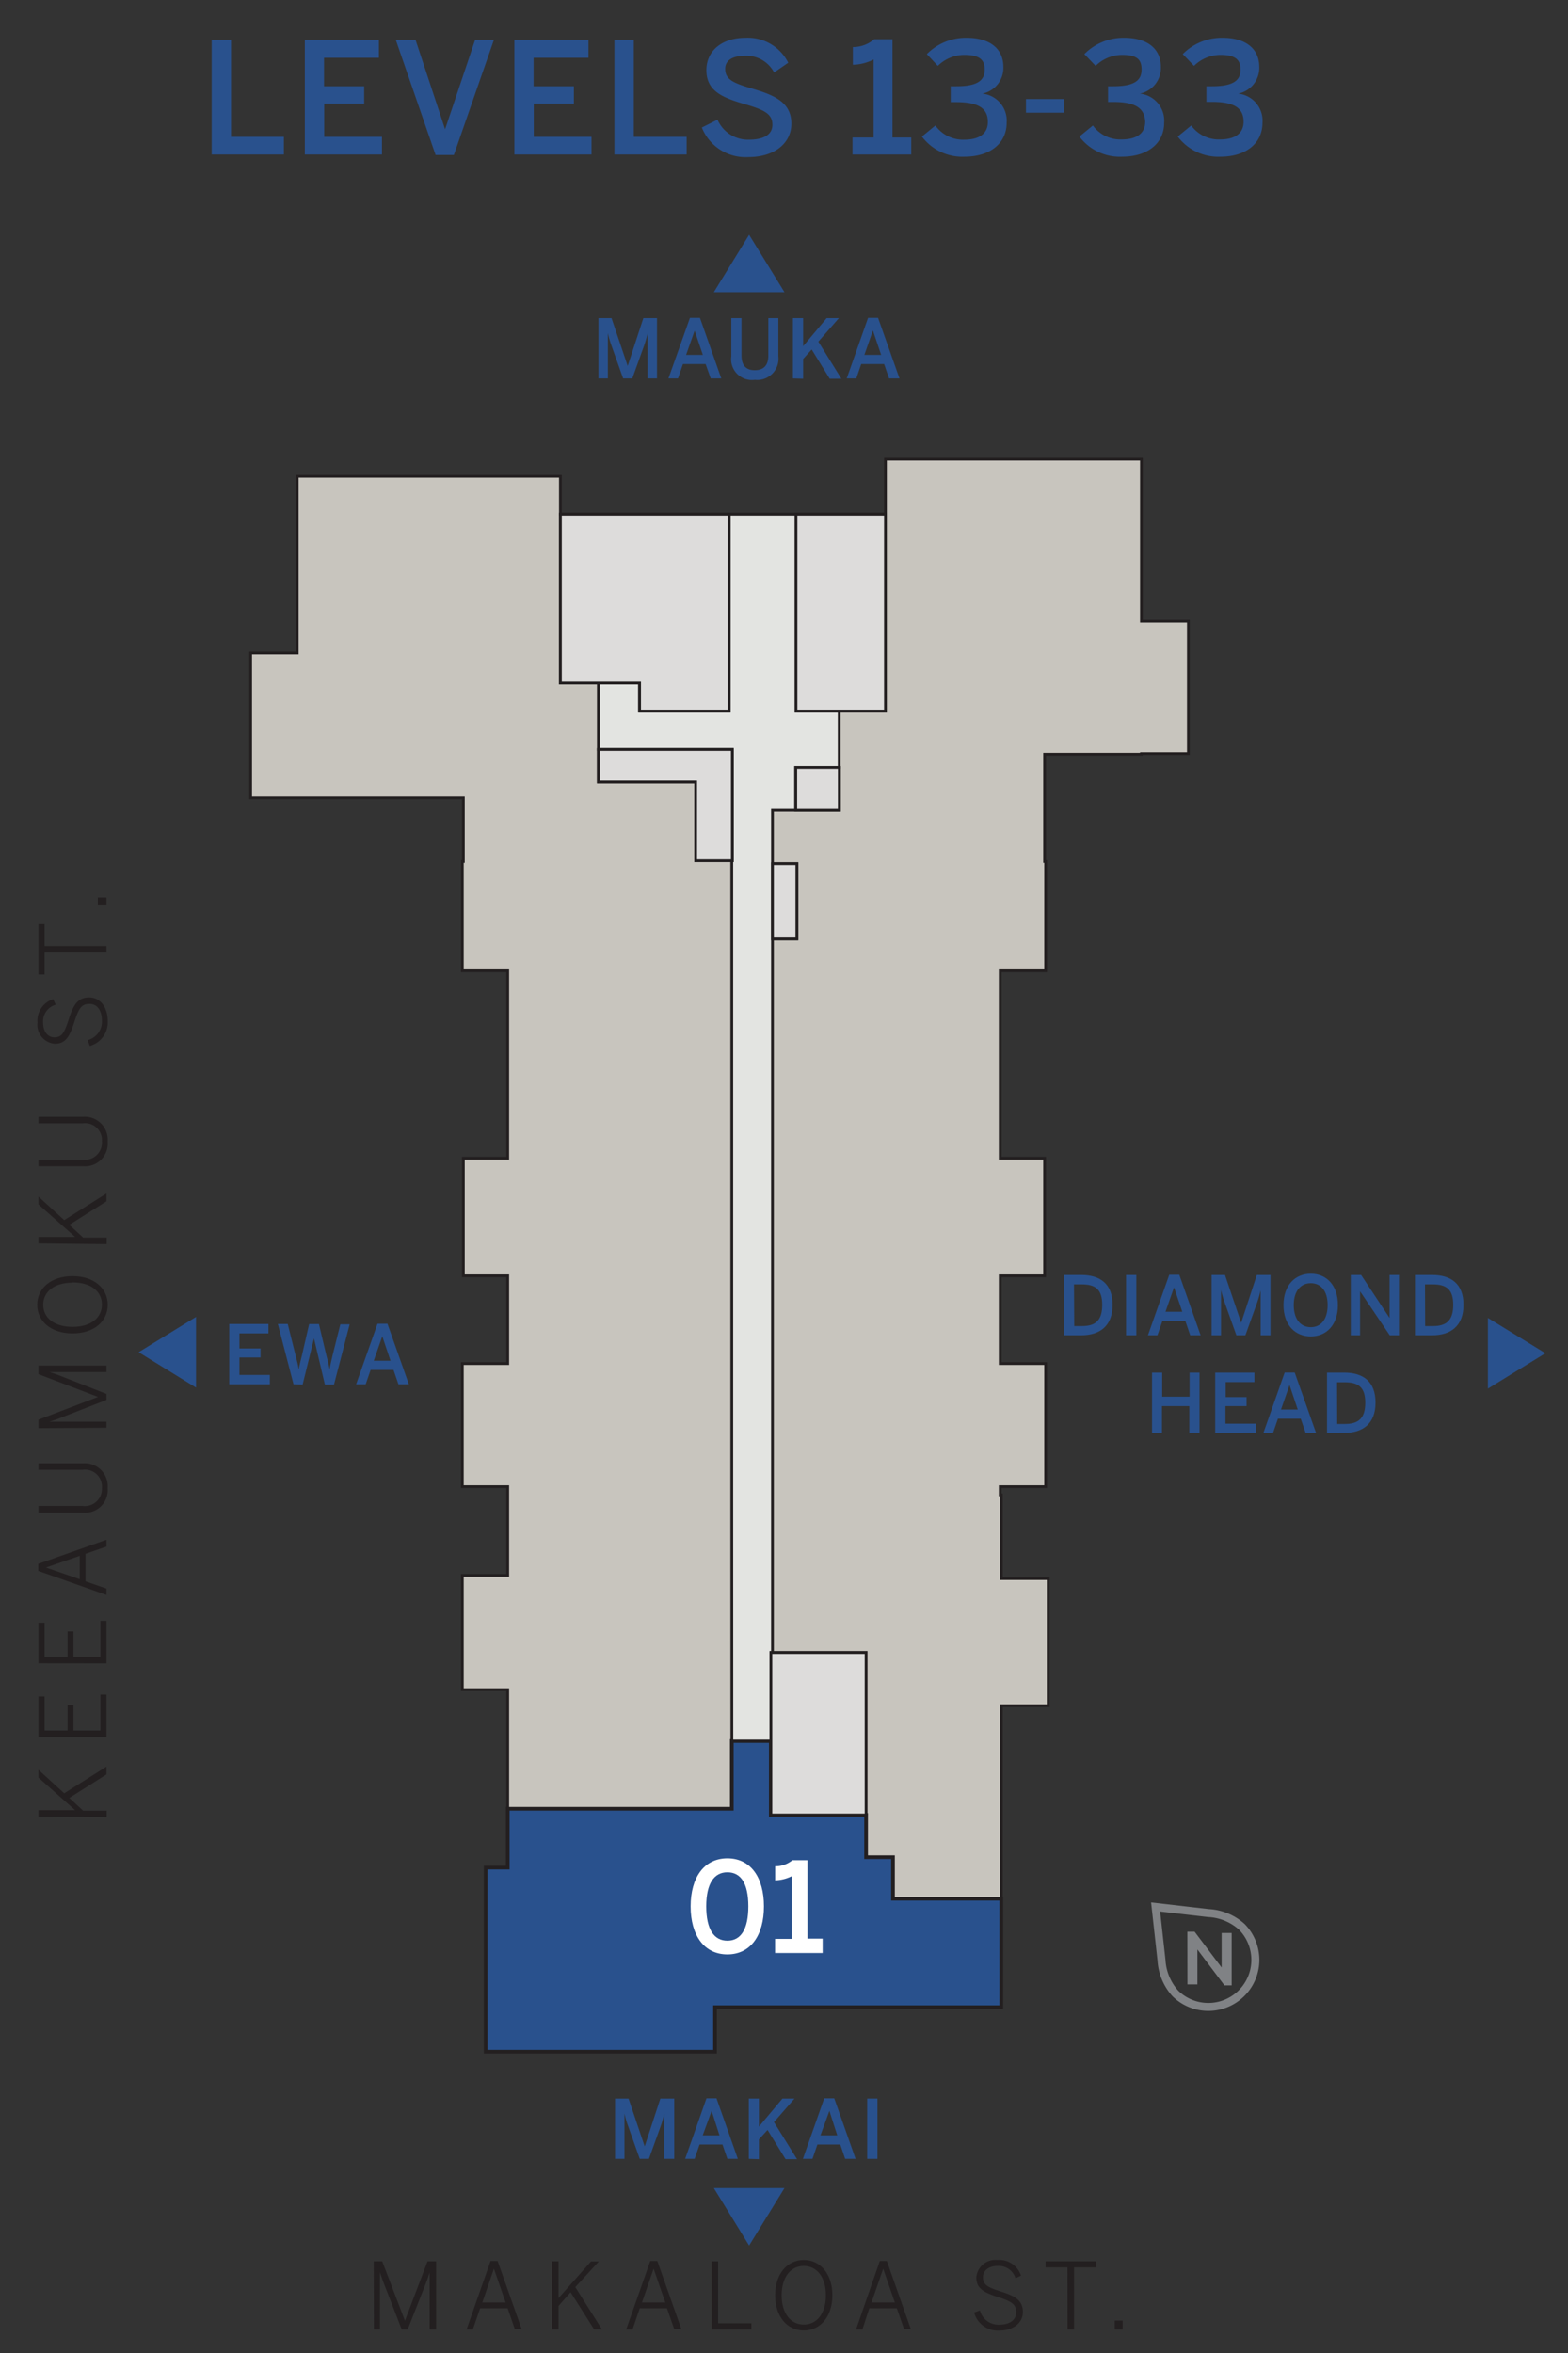 <svg xmlns="http://www.w3.org/2000/svg" width="200" height="300" viewBox="0 0 200 300"><rect x="0" y="0" width="200" height="300" fill="#333333" stroke="none"/><title>A16</title><g id="Layer_2" data-name="Layer 2"><g id="A16"><polygon points="145.59 79.21 145.59 58.55 112.94 58.55 112.94 65.57 109.6 65.57 101.53 65.57 93 65.57 81.58 65.57 74.66 65.57 71.48 65.57 71.48 65.57 71.48 60.73 37.91 60.73 37.91 83.27 31.97 83.27 31.97 101.73 37.91 101.73 39.84 101.73 59.1 101.73 59.1 109.84 58.97 109.84 58.97 123.77 64.76 123.77 64.76 136.06 64.76 147.67 59.1 147.67 59.1 162.66 64.76 162.66 64.76 163.32 64.76 163.32 64.76 173.85 58.97 173.85 58.97 189.54 64.76 189.54 64.76 190.59 64.76 200.85 58.97 200.85 58.97 215.42 64.76 215.42 64.76 230.61 64.76 238.11 61.96 238.11 61.96 261.58 91.21 261.58 91.21 255.91 127.72 255.91 127.72 221.97 127.72 217.47 133.7 217.47 133.7 201.26 127.72 201.26 127.72 190.59 127.58 190.59 127.58 189.54 133.37 189.54 133.37 173.85 127.58 173.85 127.58 163.32 127.58 163.32 127.58 162.66 133.24 162.66 133.24 147.67 127.58 147.67 127.58 136.06 127.58 123.77 133.37 123.77 133.37 109.84 133.24 109.84 133.24 96.17 145.59 96.17 145.59 96.09 151.58 96.09 151.58 79.21 145.59 79.21" style="fill:#c8c5be;stroke:#231f20;stroke-miterlimit:10;stroke-width:0.352px"/><polygon points="127.72 242.08 113.9 242.08 113.9 236.78 110.47 236.78 110.47 231.4 98.32 231.4 98.32 221.97 93.34 221.97 93.34 230.61 64.76 230.61 64.76 238.11 61.95 238.11 61.95 261.58 91.2 261.58 91.2 255.91 127.72 255.91 127.72 242.08" style="fill:#29518d;stroke:#231f20;stroke-miterlimit:10;stroke-width:0.47px"/><path d="M27,19.7V5.08h2.47V17.45h6.74V19.7Z" style="fill:#29518d"/><path d="M38.88,19.7V5.08h9.45V7.37h-7V11h5.12V13.2H41.35v4.25h7.37V19.7Z" style="fill:#29518d"/><path d="M55.56,19.76,50.48,5.08H53l3.77,11.4h0l3.83-11.4H63L57.89,19.76Z" style="fill:#29518d"/><path d="M65.61,19.7V5.08h9.45V7.37h-7V11H73.2V13.2H68.08v4.25h7.37V19.7Z" style="fill:#29518d"/><path d="M78.37,19.7V5.08h2.47V17.45h6.74V19.7Z" style="fill:#29518d"/><path d="M89.52,16.26l2-1a4.24,4.24,0,0,0,4,2.55c1.78,0,3-.58,3-1.9s-.91-1.86-3.32-2.57c-2.83-.83-5.1-1.6-5.1-4.39,0-2.49,2-4.13,5-4.13A5.77,5.77,0,0,1,100.54,8l-1.8,1.24a4,4,0,0,0-3.69-2.13c-1.62,0-2.55.59-2.55,1.66,0,1.36,1,1.81,3.44,2.53,2.76.81,5,1.71,5,4.46,0,2.39-2,4.27-5.52,4.27A6,6,0,0,1,89.52,16.26Z" style="fill:#29518d"/><path d="M108.74,19.7V17.53h2.69V7.59a6.3,6.3,0,0,1-2.65.67V6a4.11,4.11,0,0,0,2.72-1h2.34V17.53h2.39V19.7Z" style="fill:#29518d"/><path d="M117.59,17.41,119.31,16A4.33,4.33,0,0,0,123,17.81c1.8,0,3-.7,3-2.26,0-1.83-1.33-2.53-4.07-2.53h-.67V11h.73c2.86,0,3.61-.85,3.61-2.14S124.86,7,123,7a4.81,4.81,0,0,0-3.38,1.4L118.22,6.9a7,7,0,0,1,5.06-2.08c3.14,0,4.7,1.53,4.7,3.7a3.34,3.34,0,0,1-2.68,3.42,3.46,3.46,0,0,1,3.1,3.71c0,2.63-2.12,4.33-5.38,4.33A6.45,6.45,0,0,1,117.59,17.41Z" style="fill:#29518d"/><path d="M130.86,14.37V12.63h4.89v1.74Z" style="fill:#29518d"/><path d="M137.68,17.41,139.4,16a4.33,4.33,0,0,0,3.67,1.78c1.8,0,3-.7,3-2.26C146,13.72,144.71,13,142,13h-.67V11H142c2.86,0,3.61-.85,3.61-2.14S145,7,143.13,7a4.81,4.81,0,0,0-3.38,1.4L138.31,6.9a7,7,0,0,1,5.06-2.08c3.14,0,4.7,1.53,4.7,3.7a3.34,3.34,0,0,1-2.68,3.42,3.46,3.46,0,0,1,3.1,3.71c0,2.63-2.12,4.33-5.38,4.33A6.45,6.45,0,0,1,137.68,17.41Z" style="fill:#29518d"/><path d="M150.22,17.41,151.94,16a4.35,4.35,0,0,0,3.68,1.78c1.8,0,3-.7,3-2.26,0-1.83-1.32-2.53-4.07-2.53h-.67V11h.73c2.87,0,3.62-.85,3.62-2.14S157.5,7,155.68,7a4.79,4.79,0,0,0-3.38,1.4L150.86,6.9a7,7,0,0,1,5.06-2.08c3.14,0,4.7,1.53,4.7,3.7a3.35,3.35,0,0,1-2.69,3.42,3.46,3.46,0,0,1,3.1,3.71c0,2.63-2.11,4.33-5.37,4.33A6.48,6.48,0,0,1,150.22,17.41Z" style="fill:#29518d"/><path d="M88.09,243.05c0-3.68,1.72-6.12,4.69-6.12s4.66,2.44,4.66,6.12-1.69,6.13-4.66,6.13S88.09,246.74,88.09,243.05Zm7.36,0c0-3-1-4.34-2.67-4.34s-2.7,1.39-2.7,4.34,1,4.38,2.7,4.38S95.45,246,95.45,243.05Z" style="fill:#fff"/><path d="M98.86,249V247.2H101v-8a5.12,5.12,0,0,1-2.13.54v-1.8a3.4,3.4,0,0,0,2.2-.77H103v10h1.93V249Z" style="fill:#fff"/><rect x="81.58" y="65.57" width="11.41" height="25.09" style="fill:#c8c5be;stroke:#231f20;stroke-miterlimit:10;stroke-width:0.352px"/><rect x="76.32" y="95.57" width="17.09" height="4.13" style="fill:#c8c5be;stroke:#231f20;stroke-miterlimit:10;stroke-width:0.352px"/><rect x="88.74" y="99.7" width="4.67" height="10.04" style="fill:#c8c5be;stroke:#231f20;stroke-miterlimit:10;stroke-width:0.352px"/><rect x="101.5" y="97.86" width="5.55" height="5.47" style="fill:#c8c5be;stroke:#231f20;stroke-miterlimit:10;stroke-width:0.352px"/><rect x="98.53" y="110.12" width="3.11" height="9.59" style="fill:#c8c5be;stroke:#231f20;stroke-miterlimit:10;stroke-width:0.352px"/><rect x="98.33" y="210.69" width="12.14" height="20.71" style="fill:#c8c5be;stroke:#231f20;stroke-miterlimit:10;stroke-width:0.352px"/><rect x="71.48" y="65.57" width="10.1" height="21.53" style="fill:#c8c5be;stroke:#231f20;stroke-miterlimit:10;stroke-width:0.352px"/><rect x="101.53" y="65.57" width="11.41" height="25.09" style="fill:#c8c5be;stroke:#231f20;stroke-miterlimit:10;stroke-width:0.352px"/><line x1="93" y1="77.42" x2="81.58" y2="77.42" style="fill:#c8c5be;stroke:#231f20;stroke-miterlimit:10;stroke-width:0.352px"/><line x1="112.94" y1="77.42" x2="101.53" y2="77.42" style="fill:#c8c5be;stroke:#231f20;stroke-miterlimit:10;stroke-width:0.352px"/><polygon points="101.53 65.57 93 65.57 93 77.42 93 90.66 81.58 90.66 81.58 87.1 76.32 87.1 76.32 95.57 93.41 95.57 93.41 99.7 93.41 109.74 93.34 109.74 93.34 136.06 93.34 163.32 93.34 163.32 93.34 190.59 93.35 221.97 98.33 221.97 98.33 210.69 98.53 210.69 98.53 190.59 98.53 163.32 98.53 163.32 98.53 136.06 98.53 119.71 98.53 110.12 98.53 103.33 101.5 103.33 101.5 97.86 107.04 97.86 107.04 96.17 107.04 90.66 101.53 90.66 101.53 77.42 101.53 65.57" style="fill:#e3e4e1;stroke:#231f20;stroke-miterlimit:10;stroke-width:0.352px"/><polygon points="76.32 95.57 76.32 99.7 88.73 99.7 88.73 109.74 93.41 109.74 93.41 99.7 93.41 95.57 76.32 95.57" style="fill:#dddcdb;stroke:#231f20;stroke-miterlimit:10;stroke-width:0.352px"/><rect x="101.5" y="97.86" width="5.55" height="5.47" style="fill:#dddcdb;stroke:#231f20;stroke-miterlimit:10;stroke-width:0.352px"/><rect x="98.53" y="110.12" width="3.11" height="9.59" style="fill:#dddcdb;stroke:#231f20;stroke-miterlimit:10;stroke-width:0.352px"/><rect x="98.33" y="210.69" width="12.14" height="20.71" style="fill:#dddcdb;stroke:#231f20;stroke-miterlimit:10;stroke-width:0.352px"/><polygon points="81.58 65.57 71.48 65.57 71.48 87.1 81.58 87.1 81.58 90.66 93 90.66 93 65.57 81.58 65.57" style="fill:#dddcdb;stroke:#231f20;stroke-miterlimit:10;stroke-width:0.352px"/><rect x="101.53" y="65.57" width="11.41" height="25.09" style="fill:#dddcdb;stroke:#231f20;stroke-miterlimit:10;stroke-width:0.352px"/></g><g id="Legend"><path d="M29.24,176.49V168.8h5V170H30.54v1.92h2.69v1.15H30.54v2.23h3.88v1.19Z" style="fill:#29518d"/><path d="M37.44,176.49l-2-7.69H36.7l1,4c.16.61.31,1.18.41,1.79h0c.1-.6.24-1.17.4-1.78l.92-4h1.25l.95,4c.17.65.29,1.11.41,1.76h0c.11-.67.23-1.07.37-1.73l1-4H44.6l-2,7.69H41.44l-1.39-5.89h0l-1.45,5.89Z" style="fill:#29518d"/><path d="M45.42,176.49l2.73-7.72h1.27l2.73,7.72H50.82l-.63-1.83H47.27l-.63,1.83Zm2.25-3h2.14l-1.05-3.12h0Z" style="fill:#29518d"/><polygon points="24.77 168.32 18.13 172.4 24.77 176.49 24.77 168.32" style="fill:#29518d;stroke:#29518d;stroke-miterlimit:10;stroke-width:0.47px"/><polygon points="190.02 176.62 196.67 172.53 190.02 168.45 190.02 176.62" style="fill:#29518d;stroke:#29518d;stroke-miterlimit:10;stroke-width:0.47px"/><polygon points="99.64 37.02 95.55 30.38 91.47 37.02 99.64 37.02" style="fill:#29518d;stroke:#29518d;stroke-miterlimit:10;stroke-width:0.47px"/><polygon points="91.47 279.21 95.55 285.85 99.64 279.21 91.47 279.21" style="fill:#29518d;stroke:#29518d;stroke-miterlimit:10;stroke-width:0.47px"/><path d="M76.33,48.25V40.56H78l2.06,6.1h0l2-6.1h1.74v7.69H82.6V42.51h0a16.2,16.2,0,0,1-.45,1.57l-1.5,4.17H79.48L78,44.08a13.08,13.08,0,0,1-.47-1.62h0v5.79Z" style="fill:#29518d"/><path d="M85.26,48.25,88,40.53h1.28L92,48.25H90.65L90,46.42H87.11l-.63,1.83Zm2.25-3h2.14L88.6,42.16h0Z" style="fill:#29518d"/><path d="M93.28,45.44V40.56h1.3v4.77c0,1.17.5,1.87,1.69,1.87S98,46.53,98,45.34V40.56h1.28v4.87a2.71,2.71,0,0,1-3,3A2.65,2.65,0,0,1,93.28,45.44Z" style="fill:#29518d"/><path d="M101.14,48.25V40.56h1.3v3.58l3-3.58H107l-2.62,3,2.94,4.73h-1.49l-2.3-3.73-1.09,1.21v2.52Z" style="fill:#29518d"/><path d="M108,48.25l2.72-7.72H112l2.73,7.72h-1.33l-.63-1.83h-2.92l-.63,1.83Zm2.25-3h2.14l-1.05-3.12h0Z" style="fill:#29518d"/><path d="M78.45,275.25v-7.69h1.72l2.06,6.1h0l2-6.1H86v7.69H84.73v-5.74h0a16.3,16.3,0,0,1-.46,1.57l-1.5,4.17H81.6l-1.48-4.17a11.55,11.55,0,0,1-.47-1.62h0v5.79Z" style="fill:#29518d"/><path d="M87.39,275.25l2.72-7.72h1.28l2.72,7.72H92.78l-.63-1.83H89.23l-.63,1.83Zm2.24-3h2.14l-1-3.12h0Z" style="fill:#29518d"/><path d="M95.51,275.25v-7.69H96.8v3.58l3-3.58h1.54l-2.62,3,2.94,4.73H100.2l-2.3-3.73-1.1,1.21v2.52Z" style="fill:#29518d"/><path d="M102.41,275.25l2.72-7.72h1.28l2.72,7.72H107.8l-.62-1.83h-2.92l-.63,1.83Zm2.24-3h2.14l-1-3.12h0Z" style="fill:#29518d"/><path d="M110.61,275.25v-7.69h1.31v7.69Z" style="fill:#29518d"/><path d="M135.72,170.24v-7.69h2.19c2.41,0,4,1.12,4,3.81s-1.61,3.88-4,3.88Zm1.3-1.17h1c1.75,0,2.57-.77,2.57-2.71s-.83-2.61-2.6-2.61h-1Z" style="fill:#29518d"/><path d="M143.63,170.24v-7.69h1.31v7.69Z" style="fill:#29518d"/><path d="M146.42,170.24l2.72-7.72h1.28l2.72,7.72h-1.33l-.62-1.83h-2.92l-.64,1.83Zm2.24-3h2.14l-1.05-3.11h0Z" style="fill:#29518d"/><path d="M154.54,170.24v-7.69h1.71l2.06,6.1h0l2-6.1h1.74v7.69h-1.25V164.5h0a16.2,16.2,0,0,1-.45,1.57l-1.5,4.17h-1.15l-1.49-4.17a13.08,13.08,0,0,1-.47-1.62h0v5.79Z" style="fill:#29518d"/><path d="M163.71,166.39c0-2.59,1.53-4,3.48-4s3.46,1.4,3.46,4-1.52,4-3.46,4S163.71,169,163.71,166.39Zm5.63,0c0-1.81-.86-2.79-2.15-2.79s-2.17,1-2.17,2.79.86,2.82,2.17,2.82S169.34,168.2,169.34,166.39Z" style="fill:#29518d"/><path d="M172.29,170.24v-7.69h1.32l3.63,5.48h0v-5.48h1.2v7.69h-1.18l-3.78-5.6h0v5.6Z" style="fill:#29518d"/><path d="M180.48,170.24v-7.69h2.19c2.41,0,4,1.12,4,3.81s-1.61,3.88-4,3.88Zm1.3-1.17h1c1.75,0,2.58-.77,2.58-2.71s-.84-2.61-2.6-2.61h-1Z" style="fill:#29518d"/><path d="M146.94,182.71V175h1.3v3.07h3.49V175H153v7.69h-1.3v-3.42h-3.49v3.42Z" style="fill:#29518d"/><path d="M155,182.71V175h5v1.21h-3.66v1.91H159v1.15h-2.69v2.24h3.87v1.18Z" style="fill:#29518d"/><path d="M161.14,182.71l2.72-7.72h1.28l2.73,7.72h-1.33l-.63-1.83H163l-.63,1.83Zm2.25-3h2.14l-1.05-3.12h0Z" style="fill:#29518d"/><path d="M169.26,182.71V175h2.19c2.42,0,4,1.13,4,3.82s-1.61,3.87-4,3.87Zm1.3-1.16h1c1.75,0,2.58-.77,2.58-2.71s-.84-2.61-2.6-2.61h-1Z" style="fill:#29518d"/><path d="M4.91,231.62v-.83H9.58l-4.67-4.15v-1l3.28,3,5.39-3.41v1l-4.74,3,1.77,1.63h3v.83Z" style="fill:#231f20"/><path d="M4.91,221.46v-5.17h.78v4.34H8.62v-3.24h.75v3.24h3.44v-4.58h.77v5.41Z" style="fill:#231f20"/><path d="M4.91,212.06v-5.17h.78v4.34H8.62V208h.75v3.24h3.44v-4.59h.77v5.42Z" style="fill:#231f20"/><path d="M4.88,200.28v-.9l8.7-3.07v.87l-2.67.92v3.51l2.67.93v.81Zm5.29-1.92-4.31,1.49v0l4.31,1.49Z" style="fill:#231f20"/><path d="M10.65,192.86H4.91V192h5.6A2.19,2.19,0,0,0,13,189.7a2.16,2.16,0,0,0-2.45-2.31H4.91v-.83h5.72a2.92,2.92,0,0,1,3.1,3.16A2.88,2.88,0,0,1,10.65,192.86Z" style="fill:#231f20"/><path d="M4.91,182.08V181l7.59-2.9v0L4.91,175.2v-1.1h8.67v.83H6.32v0c.39.12,1,.33,1.52.54l5.74,2.25v.76l-5.74,2.24a15.42,15.42,0,0,1-1.54.54v0h7.28v.77Z" style="fill:#231f20"/><path d="M9.25,170c-2.72,0-4.5-1.53-4.5-3.65s1.78-3.65,4.5-3.65,4.49,1.53,4.49,3.65S12,170,9.25,170Zm0-6.47c-2.36,0-3.74,1.18-3.74,2.82s1.38,2.82,3.74,2.82S13,168,13,166.32,11.6,163.5,9.25,163.5Z" style="fill:#231f20"/><path d="M4.91,158.53v-.83H9.58l-4.67-4.14v-1l3.28,3,5.39-3.4v1l-4.74,3,1.77,1.63h3v.83Z" style="fill:#231f20"/><path d="M10.65,148.69H4.91v-.83h5.6A2.19,2.19,0,0,0,13,145.53a2.16,2.16,0,0,0-2.45-2.31H4.91v-.83h5.72a2.92,2.92,0,0,1,3.1,3.16A2.88,2.88,0,0,1,10.65,148.69Z" style="fill:#231f20"/><path d="M11.45,133.36l-.27-.74A2.44,2.44,0,0,0,13,130.14c0-1.3-.6-2.14-1.57-2.14s-1.35.43-1.94,2.27S8.4,133.08,7,133.08a2.42,2.42,0,0,1-2.22-2.69,2.9,2.9,0,0,1,2-3l.33.71A2.2,2.2,0,0,0,5.5,130.4c0,1.16.62,1.86,1.42,1.86,1,0,1.29-.58,1.88-2.4s1.17-2.69,2.58-2.69,2.36,1.27,2.36,3A3.12,3.12,0,0,1,11.45,133.36Z" style="fill:#231f20"/><path d="M5.69,121.45v2.8H4.91v-6.43h.78v2.8h7.89v.83Z" style="fill:#231f20"/><path d="M12.48,115.43v-1h1.1v1Z" style="fill:#231f20"/><path d="M47.67,288.31h1.08l2.9,7.58h0l2.88-7.58h1.1V297h-.83v-7.26h0c-.12.39-.33,1-.54,1.52L52,297h-.76L49,291.23c-.21-.56-.35-.92-.54-1.54h0V297h-.77Z" style="fill:#231f20"/><path d="M62.57,288.27h.9l3.07,8.7h-.87l-.92-2.67H61.24L60.31,297h-.8Zm1.92,5.29L63,289.25h0l-1.48,4.31Z" style="fill:#231f20"/><path d="M70.41,288.31h.83V293l4.14-4.67h1l-3,3.27,3.4,5.39h-1l-3-4.74L71.24,294v3h-.83Z" style="fill:#231f20"/><path d="M82.94,288.27h.9l3.07,8.7H86l-.93-2.67H81.6L80.68,297h-.81Zm1.92,5.29-1.49-4.31h0l-1.49,4.31Z" style="fill:#231f20"/><path d="M90.77,288.31h.83v7.9h4.24V297H90.77Z" style="fill:#231f20"/><path d="M98.87,292.64c0-2.72,1.53-4.5,3.65-4.5s3.65,1.78,3.65,4.5-1.53,4.49-3.65,4.49S98.87,295.35,98.87,292.64Zm6.47,0c0-2.35-1.18-3.74-2.82-3.74s-2.82,1.39-2.82,3.74,1.18,3.74,2.82,3.74S105.34,295,105.34,292.64Z" style="fill:#231f20"/><path d="M112.22,288.27h.9l3.06,8.7h-.86l-.93-2.67h-3.51L110,297h-.81Zm1.92,5.29-1.49-4.31h0l-1.49,4.31Z" style="fill:#231f20"/><path d="M124.25,294.84l.74-.27a2.44,2.44,0,0,0,2.48,1.82c1.3,0,2.14-.59,2.14-1.56s-.43-1.36-2.27-1.95-2.81-1.09-2.81-2.51a2.44,2.44,0,0,1,2.7-2.23,2.9,2.9,0,0,1,3,2l-.7.33a2.23,2.23,0,0,0-2.29-1.57c-1.15,0-1.86.62-1.86,1.42,0,1,.58,1.3,2.4,1.88s2.69,1.17,2.69,2.58-1.27,2.36-3,2.36A3.12,3.12,0,0,1,124.25,294.84Z" style="fill:#231f20"/><path d="M136.16,289.08h-2.8v-.77h6.43v.77H137V297h-.83Z" style="fill:#231f20"/><path d="M142.19,295.87h1V297h-1Z" style="fill:#231f20"/><path d="M148.15,249.93h0l-.75-6.8,6.75.78h0a6.85,6.85,0,0,1,4.24,1.75,6,6,0,0,1-8.47,8.5A6.91,6.91,0,0,1,148.15,249.93Z" style="fill:none;stroke:#808285;stroke-width:1.019px"/><path d="M151.45,246.28h.92l3.45,4.57h0v-4.4h1.28v6.68h-.92l-3.45-4.58h0V253h-1.27Z" style="fill:#808285"/><rect width="200" height="300" style="fill:none"/></g></g></svg>